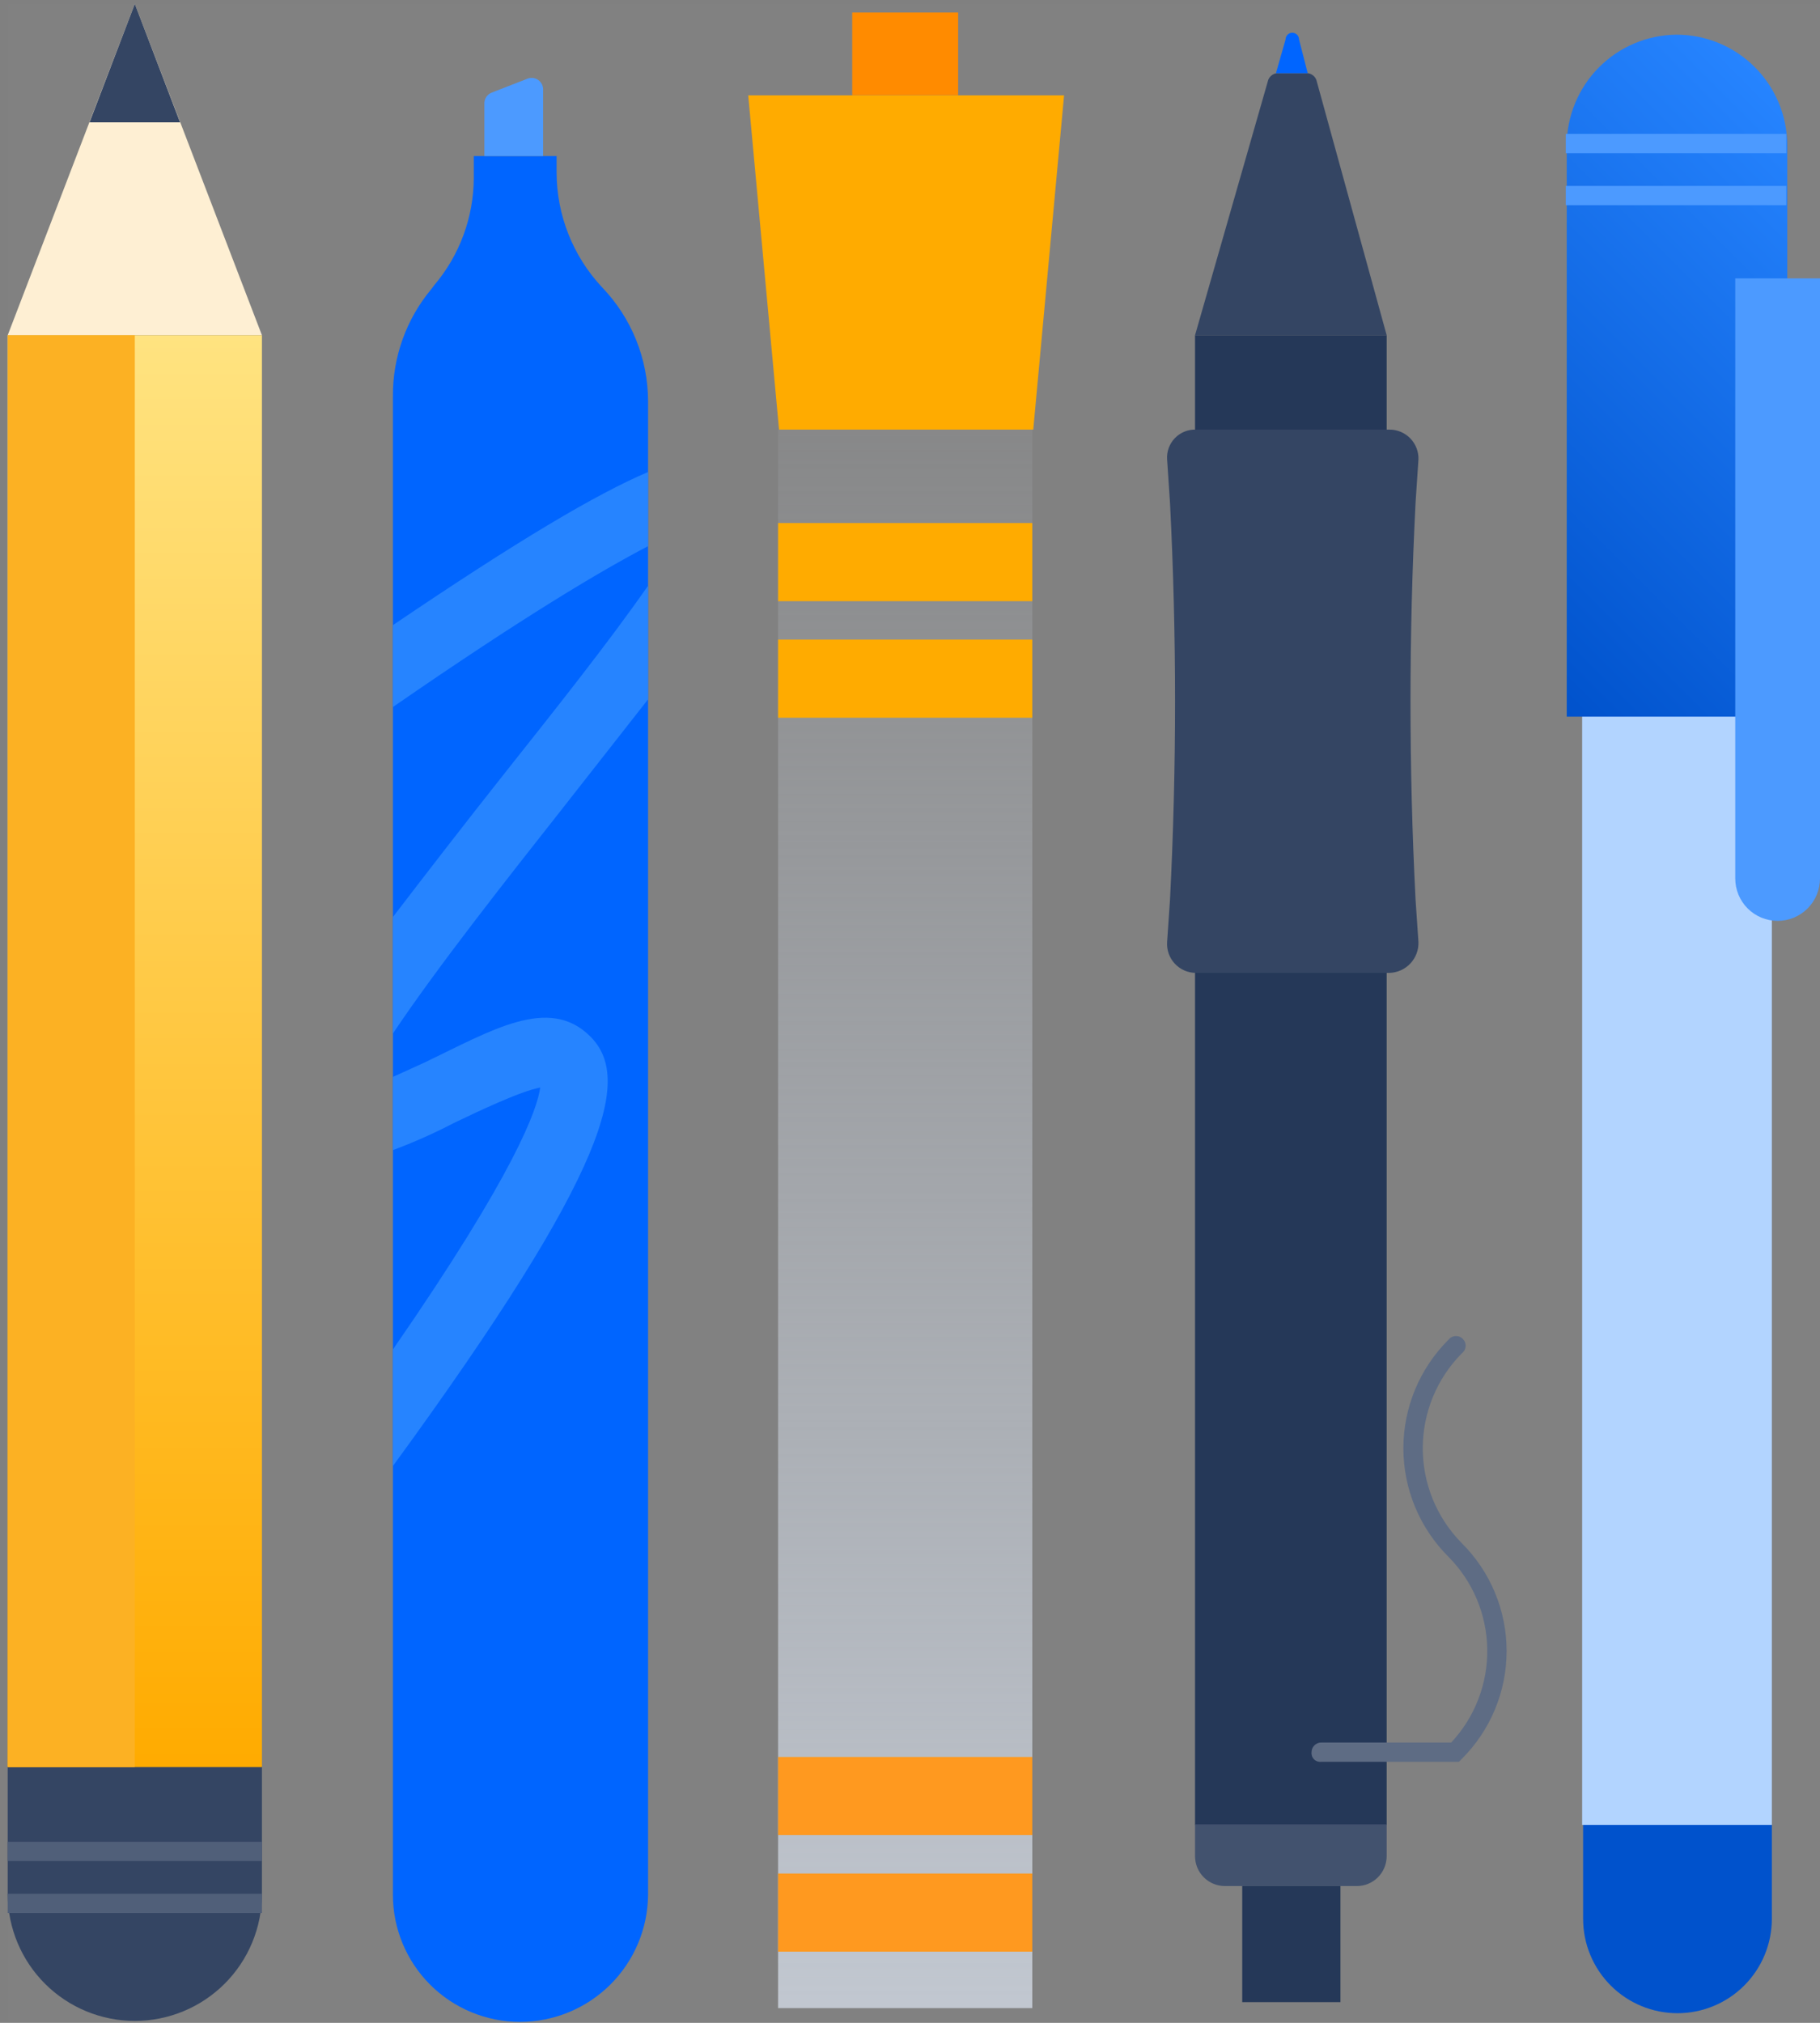 <svg width="189" height="210" viewBox="0 0 189 210" fill="none" xmlns="http://www.w3.org/2000/svg">
<rect x="0" y="0" width="189" height="210" fill="#808080" stroke="none"/>
<g clip-path="url(#clip0)">
<path d="M0.8 0.4H189V209.9H0.8V0.4Z" fill="white" fill-opacity="0.01"/>
<path d="M107.2 44.6H80.8V208.47H107.2V44.6Z" fill="url(#paint0_linear)"/>
<path d="M14 0.4L0.8 34.8H27.2L14 0.4Z" fill="#FEEFD3"/>
<path d="M99.5 1.301H88.5V9.881H99.5V1.301Z" fill="#FF8B00"/>
<path d="M110.5 9.9H77.7L80.9 44.6H107.3L110.5 9.9Z" fill="#FFAB00"/>
<path d="M0.8 183.4H27.2V196.6C27.2 200.101 25.809 203.459 23.334 205.934C20.858 208.41 17.501 209.8 14 209.8C10.516 209.8 7.174 208.424 4.701 205.97C2.229 203.516 0.826 200.184 0.8 196.7L0.8 183.4Z" fill="#344563"/>
<path d="M164.3 189.4H184V199.2C184 201.8 182.967 204.292 181.129 206.13C179.292 207.968 176.799 209 174.2 209C171.601 209 169.108 207.968 167.27 206.13C165.432 204.292 164.4 201.8 164.4 199.2V189.4H164.3Z" fill="#0052CC"/>
<path d="M27.2 34.801H0.8V183.451H27.2V34.801Z" fill="url(#paint1_linear)"/>
<path d="M107.2 194.5H80.8V202.61H107.2V194.5Z" fill="#FF991F"/>
<path d="M107.2 182.4H80.8V190.51H107.2V182.4Z" fill="#FF991F"/>
<path d="M107.2 66.4H80.8V74.51H107.2V66.4Z" fill="#FFAB00"/>
<path d="M107.2 54.301H80.8V62.411H107.2V54.301Z" fill="#FFAB00"/>
<path d="M144 34.801H124.1V189.451H144V34.801Z" fill="#253858"/>
<path d="M184 34.801H164.3V189.451H184V34.801Z" fill="#B2D4FF"/>
<path d="M18.7 12.7L14 0.4L9.3 12.7H18.7Z" fill="#344563"/>
<path d="M14 34.801H0.8V183.451H14V34.801Z" fill="#FCB123"/>
<path d="M57.8 17.901V16.201H49.2V18.501C49.18 22.568 47.729 26.498 45.1 29.601L44.8 30.001C42.199 33.114 40.783 37.045 40.8 41.101V196.701C40.8 200.202 42.19 203.559 44.666 206.035C47.141 208.51 50.499 209.901 54 209.901C57.51 209.901 60.878 208.514 63.369 206.041C65.86 203.568 67.273 200.211 67.3 196.701V41.701C67.305 37.262 65.584 32.994 62.5 29.801C59.487 26.57 57.808 22.319 57.8 17.901Z" fill="#0065FF"/>
<path d="M67.3 60.801C63.2 66.701 57.3 74.101 52.7 79.901C48.1 85.701 44.1 90.901 40.8 95.201V107.301C45.4 100.401 53 90.801 58.2 84.201L67.3 72.601V60.801Z" fill="#2684FF"/>
<path d="M40.8 152.2C63.5 121.1 65.6 111.9 61.3 107.6C57 103.3 51 107 44.1 110.3L40.8 111.8V119.4C42.956 118.598 45.06 117.663 47.1 116.6C49.6 115.4 54 113.3 56.1 112.9C55.8 115.1 53.6 121.6 40.8 140.1V152.2Z" fill="#2684FF"/>
<path d="M40.8 73.4C54.4 64 62.5 59.2 67.3 56.7V49C61.9 51.3 53.8 56.1 40.8 64.9V73.4Z" fill="#2684FF"/>
<path d="M139.2 195.801H129V207.851H139.2V195.801Z" fill="#253858"/>
<path d="M144.3 101H124.2C123.789 101.001 123.381 100.917 123.004 100.754C122.626 100.591 122.286 100.352 122.005 100.051C121.723 99.751 121.507 99.397 121.368 99.009C121.23 98.622 121.172 98.21 121.2 97.8L121.5 93.4C122.2 79.675 122.2 65.924 121.5 52.2L121.2 47.7C121.172 47.294 121.229 46.886 121.368 46.504C121.508 46.122 121.726 45.773 122.009 45.481C122.292 45.189 122.633 44.959 123.011 44.807C123.388 44.655 123.793 44.585 124.2 44.6H144.3C144.702 44.599 145.101 44.68 145.472 44.837C145.842 44.994 146.177 45.224 146.457 45.513C146.737 45.803 146.956 46.145 147.101 46.521C147.246 46.896 147.313 47.297 147.3 47.7L147 52.2C146.3 65.924 146.3 79.675 147 93.4L147.3 97.8C147.313 98.207 147.246 98.613 147.103 98.994C146.959 99.375 146.742 99.724 146.463 100.021C146.185 100.319 145.85 100.558 145.479 100.726C145.108 100.894 144.707 100.987 144.3 101Z" fill="#344563"/>
<path d="M131.7 8.3L124.1 34.8H144L136.7 8.3C136.628 8.112 136.506 7.947 136.348 7.824C136.189 7.7 136 7.623 135.8 7.6H132.6C132.4 7.623 132.211 7.7 132.052 7.824C131.893 7.947 131.772 8.112 131.7 8.3Z" fill="#344563"/>
<path d="M54.7 8.199L51.1 9.599C50.854 9.686 50.644 9.849 50.499 10.066C50.355 10.282 50.285 10.54 50.3 10.799V16.199H56.4V9.399C56.419 9.189 56.383 8.978 56.295 8.786C56.207 8.594 56.069 8.429 55.897 8.308C55.725 8.186 55.523 8.112 55.313 8.093C55.103 8.074 54.891 8.111 54.7 8.199Z" fill="#4C9AFF"/>
<path d="M124.1 189.4H144V192.7C144 193.523 143.673 194.311 143.092 194.892C142.511 195.474 141.722 195.8 140.9 195.8H127.2C126.378 195.8 125.589 195.474 125.008 194.892C124.426 194.311 124.1 193.523 124.1 192.7V189.4Z" fill="#42526E"/>
<path d="M133.5 4.1L132.5 7.6H135.8L134.9 4.1C134.9 3.915 134.826 3.737 134.695 3.605C134.563 3.474 134.385 3.4 134.2 3.4C134.014 3.4 133.836 3.474 133.705 3.605C133.574 3.737 133.5 3.915 133.5 4.1Z" fill="#0065FF"/>
<path d="M185.6 74.4H162.7V15.1C162.7 12.068 163.898 9.158 166.033 7.004C168.168 4.85 171.067 3.627 174.1 3.6C177.15 3.6 180.075 4.812 182.232 6.969C184.388 9.125 185.6 12.05 185.6 15.1V74.4Z" fill="url(#paint2_linear)"/>
<path d="M180.3 28.9H189V91.2C189 92.367 188.536 93.487 187.711 94.312C186.886 95.137 185.767 95.6 184.6 95.6C183.433 95.6 182.314 95.137 181.488 94.312C180.663 93.487 180.2 92.367 180.2 91.2V28.9H180.3Z" fill="#4C9AFF"/>
<path d="M185.5 19.301H162.6V21.301H185.5V19.301Z" fill="#4C9AFF"/>
<path d="M185.5 13.9H162.6V15.9H185.5V13.9Z" fill="#4C9AFF"/>
<path d="M27.2 196.6H0.8V198.6H27.2V196.6Z" fill="#505F79"/>
<path d="M27.2 191.201H0.8V193.201H27.2V191.201Z" fill="#505F79"/>
<path d="M151.5 182.901H137.2C137.065 182.917 136.928 182.902 136.799 182.858C136.67 182.813 136.553 182.74 136.457 182.644C136.361 182.548 136.288 182.431 136.243 182.302C136.199 182.173 136.184 182.036 136.2 181.901C136.2 181.636 136.305 181.382 136.493 181.194C136.68 181.007 136.935 180.901 137.2 180.901H150.7C153.159 178.272 154.502 174.79 154.446 171.191C154.39 167.591 152.94 164.153 150.4 161.601C148.921 160.124 147.748 158.371 146.948 156.44C146.148 154.51 145.736 152.441 145.736 150.351C145.736 148.261 146.148 146.192 146.948 144.262C147.748 142.332 148.921 140.578 150.4 139.101C150.486 138.987 150.595 138.892 150.721 138.823C150.847 138.755 150.986 138.714 151.129 138.704C151.272 138.694 151.415 138.714 151.55 138.764C151.684 138.814 151.806 138.893 151.907 138.994C152.008 139.095 152.087 139.217 152.137 139.351C152.187 139.486 152.208 139.629 152.197 139.772C152.187 139.915 152.146 140.054 152.078 140.18C152.009 140.306 151.915 140.415 151.8 140.501C149.205 143.123 147.749 146.662 147.749 150.351C147.749 154.04 149.205 157.58 151.8 160.201C153.275 161.669 154.446 163.415 155.245 165.337C156.044 167.259 156.455 169.32 156.455 171.401C156.455 173.483 156.044 175.544 155.245 177.466C154.446 179.388 153.275 181.133 151.8 182.601L151.5 182.901Z" fill="#5E6C84"/>
</g>
<defs>
<linearGradient id="paint0_linear" x1="94.06" y1="208.44" x2="94.06" y2="44.57" gradientUnits="userSpaceOnUse">
<stop stop-color="#C1C7D0"/>
<stop offset="1" stop-color="#C1C7D0" stop-opacity="0.1"/>
</linearGradient>
<linearGradient id="paint1_linear" x1="14.02" y1="183.441" x2="14.02" y2="34.791" gradientUnits="userSpaceOnUse">
<stop stop-color="#FFAB00"/>
<stop offset="1" stop-color="#FFE380"/>
</linearGradient>
<linearGradient id="paint2_linear" x1="152.35" y1="64.08" x2="195.83" y2="20.6" gradientUnits="userSpaceOnUse">
<stop stop-color="#0052CC"/>
<stop offset="1" stop-color="#2684FF"/>
</linearGradient>
<clipPath id="clip0">
<path d="M0.8 0.4H189V209.9H0.8V0.4Z" fill="white"/>
</clipPath>
</defs>
</svg>
